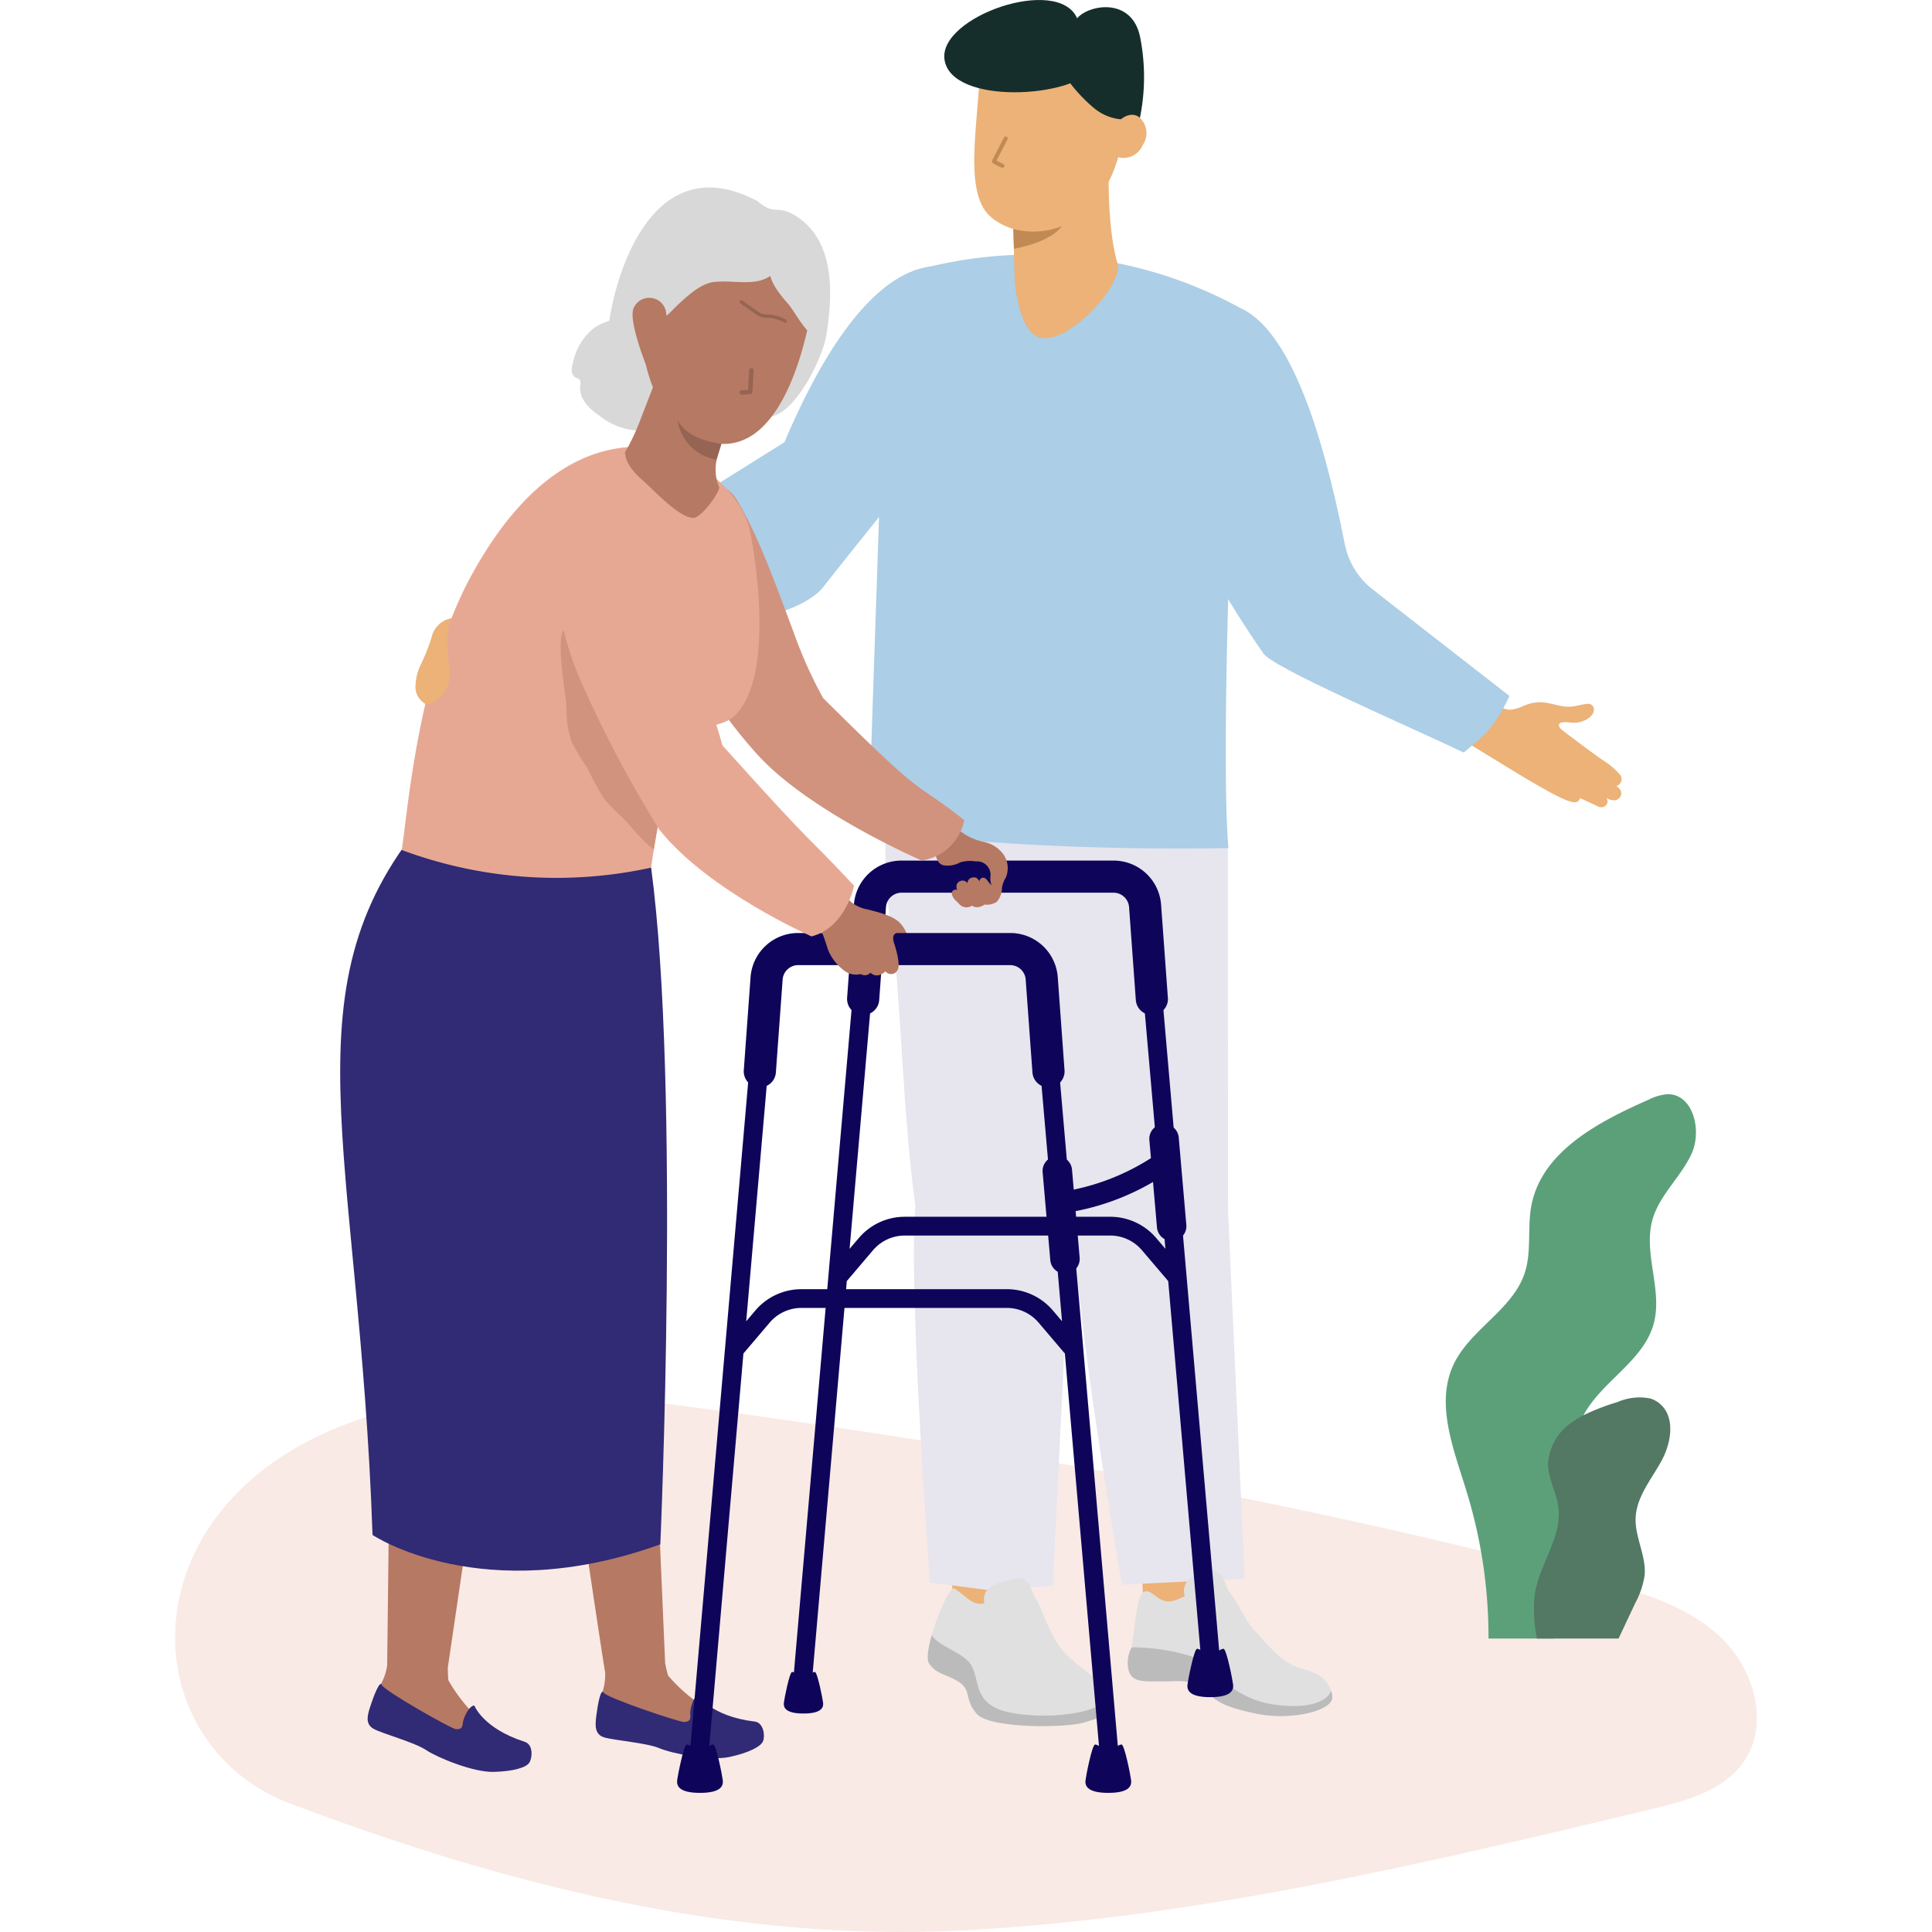 <?xml version="1.0" encoding="UTF-8"?>
<svg xmlns="http://www.w3.org/2000/svg" xmlns:xlink="http://www.w3.org/1999/xlink" width="214" height="214" viewBox="0 0 214 214">
  <defs>
    <style>
      .cls-1 {
        fill: none;
      }

      .cls-2 {
        clip-path: url(#clip-path);
      }

      .cls-3 {
        fill: #f9eae5;
      }

      .cls-4 {
        fill: #5ca07a;
      }

      .cls-5 {
        fill: #537864;
      }

      .cls-6 {
        fill: #ecb278;
      }

      .cls-7 {
        fill: #accee6;
      }

      .cls-8 {
        fill: #e7e5ee;
      }

      .cls-9 {
        fill: #e0e0e0;
      }

      .cls-10 {
        fill: #bbb;
      }

      .cls-11 {
        fill: #162e2b;
      }

      .cls-12 {
        fill: #c18953;
      }

      .cls-13 {
        fill: #b67963;
      }

      .cls-14 {
        fill: #312a74;
      }

      .cls-15 {
        fill: #d1937e;
      }

      .cls-16 {
        fill: #e7a893;
      }

      .cls-17 {
        fill: #0e055a;
      }

      .cls-18 {
        fill: #d8d8d8;
      }

      .cls-19 {
        fill: #966452;
      }
    </style>
    <clipPath id="clip-path">
      <rect id="Rechteck_449" data-name="Rechteck 449" class="cls-1" width="214" height="214"></rect>
    </clipPath>
  </defs>
  <g id="baratungsbesuche" class="cls-2">
    <g id="Gruppe_700" data-name="Gruppe 700" transform="translate(19.396)">
      <path id="Pfad_6266" data-name="Pfad 6266" class="cls-3" d="M157.261,278.4c4.974,1.32,10.144,2.809,13.9,6.327s5.528,9.714,2.539,13.9c-2.241,3.141-6.32,4.252-10.071,5.151-25.029,6-50.222,12.019-75.92,13.434s-50.895-4.923-74.966-14.032c-23.159-8.763-17.41-51.96,39.423-44.584,35.383,4.592,70.609,10.644,105.1,19.8" transform="translate(0 -103.411)"></path>
      <path id="Pfad_6267" data-name="Pfad 6267" class="cls-4" d="M257.941,216.315c-1.047,3.724,1.156,7.782.137,11.514-1.133,4.147-5.75,6.359-7.775,10.133-.067.124-.132.252-.193.381-1.813,3.814-.559,8.293-.633,12.514a39.081,39.081,0,0,1-1.932,9.971q-.265.923-.519,1.867h-7.244a54.913,54.913,0,0,0-2.534-16.624c-1.386-4.487-3.333-9.407-1.363-13.671,1.821-3.94,6.556-6.081,7.908-10.2.784-2.386.267-5.008.74-7.477,1.145-5.976,7.433-9.272,13-11.718a5.509,5.509,0,0,1,2.077-.6c2.841-.046,3.848,4.035,2.656,6.613s-3.56,4.565-4.329,7.3" transform="translate(-94.301 -81.203)"></path>
      <path id="Pfad_6268" data-name="Pfad 6268" class="cls-5" d="M262.612,271.8c-.1,2.166,1.2,4.235.992,6.39a9.446,9.446,0,0,1-1.024,3.043q-.931,1.974-1.859,3.951h-9.043a16.185,16.185,0,0,1-.236-4.947c.522-3.308,3.038-6.281,2.612-9.6-.213-1.636-1.136-3.148-1.144-4.8a5.942,5.942,0,0,1,2.656-4.609,9.906,9.906,0,0,1,1.27-.78,24.239,24.239,0,0,1,3.756-1.453,6.1,6.1,0,0,1,3.644-.4,3.033,3.033,0,0,1,1.038.565c1.773,1.484,1.291,4.361.177,6.388s-2.737,3.934-2.838,6.245" transform="translate(-100.834 -103.689)"></path>
      <path id="Pfad_6269" data-name="Pfad 6269" class="cls-6" d="M44.972,119.614a6.026,6.026,0,0,0-.52,2.357,2.161,2.161,0,0,0,1.3,1.943,2.4,2.4,0,0,0,2.26-.5,5.861,5.861,0,0,0,1.363-1.881c.944-1.791,2.025-4.124,1.078-6.114a1.73,1.73,0,0,0-1.96-1.092,2.752,2.752,0,0,0-2.265,2.171,22.758,22.758,0,0,1-1.253,3.118" transform="translate(-17.832 -45.857)"></path>
      <path id="Pfad_6270" data-name="Pfad 6270" class="cls-6" d="M178.911,291.855l-.223-4.872,8.125-.941.366,7.995-6.493.88Z" transform="translate(-71.689 -114.76)"></path>
      <path id="Pfad_6271" data-name="Pfad 6271" class="cls-6" d="M240.37,129.082c2.256,1.089,2.393,1.8,4.41.914s3.1-.129,4.592.052,2.789-.795,3.179.044-.989,1.95-2.6,1.726-1.328.489-.791.911l-4.039,5.319-7.189-4.384Z" transform="translate(-95.459 -51.788)"></path>
      <path id="Pfad_6272" data-name="Pfad 6272" class="cls-6" d="M249.812,140.411l-.189-3.087L252.042,135l1.671-.031s3.6,2.732,4.634,3.418a7.839,7.839,0,0,1,1.9,1.644.8.8,0,0,1-.462,1.187l-.017.008a1.079,1.079,0,0,1,.314.248.733.733,0,0,1,.015,1.089c-.436.433-1.1.151-1.359.011l-.007,0c-.057-.032-.095-.055-.1-.06a.537.537,0,0,1,.12.156c.253.47-.29,1.164-1.043.79-.571-.283-1.27-.6-1.661-.781h0l-.3-.135a.43.43,0,0,1-.014.064c-.247,1.015-2.066.05-5.825-2.146l-.084-.048" transform="translate(-100.148 -54.15)"></path>
      <path id="Pfad_6273" data-name="Pfad 6273" class="cls-6" d="M259.14,144.222a.01.01,0,0,1,0-.013.009.009,0,0,1,.01,0c.384.179.746.389,1.111.6s.707.448,1.059.677q.614.394,1.225.8c-.057-.032-.095-.055-.1-.061a.538.538,0,0,1,.12.156q-.661-.384-1.316-.774c-.361-.213-.727-.417-1.078-.648s-.7-.464-1.027-.728" transform="translate(-103.967 -57.855)"></path>
      <path id="Pfad_6274" data-name="Pfad 6274" class="cls-6" d="M261.456,142.307a.009.009,0,0,1,0-.013.009.009,0,0,1,.01,0c.346.157.672.344,1,.531s.637.4.952.608c.371.241.742.483,1.11.727l-.017.008a1.081,1.081,0,0,1,.313.249q-.741-.429-1.479-.865c-.325-.19-.655-.373-.969-.581s-.625-.419-.919-.659" transform="translate(-104.895 -57.087)"></path>
      <path id="Pfad_6275" data-name="Pfad 6275" class="cls-6" d="M256.849,145.77a.012.012,0,0,1,.01,0,7.38,7.38,0,0,1,.781.393c.252.143.489.311.729.474.189.123.378.248.566.374l-.3-.135a.41.41,0,0,1-.014.063l-.323-.186c-.25-.145-.507-.28-.746-.443a7.164,7.164,0,0,1-.7-.524.008.008,0,0,1,0-.013" transform="translate(-103.047 -58.482)"></path>
      <path id="Pfad_6276" data-name="Pfad 6276" class="cls-7" d="M228.525,118.684c-1.834,3.993-3.363,4.791-5.064,6.266-5.919-2.838-21.718-9.625-22.247-11.067l5.41-10.2,4.239,1.251Z" transform="translate(-80.727 -41.596)"></path>
      <path id="Pfad_6277" data-name="Pfad 6277" class="cls-7" d="M186.457,56.715c3.562-1.334,11.4-2.964,17.147,29.147l-9.65,8.951s-11.541-16.228-10.8-23.768c.859-8.728-1.137-12.668,3.3-14.33" transform="translate(-73.469 -22.527)"></path>
      <path id="Pfad_6278" data-name="Pfad 6278" class="cls-8" d="M149.893,124.336c.249,8.294,2.125,23.331,4.619,29.325s2.859,21.275,5.192,31.272l17.061-.954-.023-40.84Z" transform="translate(-60.137 -49.884)"></path>
      <path id="Pfad_6279" data-name="Pfad 6279" class="cls-8" d="M183.337,220.88l1.845,40.762-13.591.675s-5.414-31.126-5.314-40.484l10.239-5.523Z" transform="translate(-66.711 -86.784)"></path>
      <path id="Pfad_6280" data-name="Pfad 6280" class="cls-6" d="M143.725,291.589l-.071-4.877,8.15-.687.117,8-6.518.677Z" transform="translate(-57.635 -114.754)"></path>
      <path id="Pfad_6281" data-name="Pfad 6281" class="cls-8" d="M132.565,132.392c-.386,8.289-2.135,13.187-.487,23.758,1,6.416,1.224,21.432,2.786,31.578L151.9,188.88l4.8-56.221Z" transform="translate(-52.711 -53.115)"></path>
      <path id="Pfad_6282" data-name="Pfad 6282" class="cls-8" d="M154.053,220.467l-2,41.015-7.236.469-6.366-.832s-2.42-32.06-1.621-41.729l9.975-5.456Z" transform="translate(-54.83 -85.83)"></path>
      <path id="Pfad_6283" data-name="Pfad 6283" class="cls-9" d="M152.518,292.159c-2.551.483-3.069,1.394-2.858,2.593s3,5.364,4.654,5.444,2.234-.582,2.18-1.569a22.348,22.348,0,0,0-1.89-6.035c-.626-1.095-2.086-.434-2.086-.434" transform="translate(-60.027 -117.135)"></path>
      <path id="Pfad_6284" data-name="Pfad 6284" class="cls-9" d="M159.765,305.884h0c-2.311,2.5-10.151,2.368-12.621,1.205s-1.9-3.156-2.813-4.785c-.789-1.405-3.512-1.985-4.373-3.326.649-2.263,1.835-4.917,2.391-5.21,1.407.7,2.173,2.369,3.949,1.489l.217-.105c1.684-.815,3.143-1.278,4.111-.931a1.543,1.543,0,0,1,.608.4c.92.976,1.443,3.911,3.249,6.067,1.74,2.078,4.546,3.174,5.283,5.2" transform="translate(-56.15 -117.861)"></path>
      <path id="Pfad_6285" data-name="Pfad 6285" class="cls-10" d="M156.478,312.161c-1.8.568-10.384.717-11.849-.986s-.431-2.654-2.2-3.672c-1.244-.715-2.336-.747-3.083-1.927-.286-.451-.088-1.7.314-3.107.861,1.341,3.584,1.922,4.374,3.327.914,1.629.343,3.623,2.813,4.785s10.31,1.3,12.621-1.205c.029.074.053.152.075.231.457,1.665-1.261,1.987-3.06,2.555" transform="translate(-55.85 -121.351)"></path>
      <path id="Pfad_6286" data-name="Pfad 6286" class="cls-7" d="M167.121,78.239h0c1.4-10.71,2.163-25.312,2.163-25.312A48.185,48.185,0,0,0,133.1,48.952l.045,19.217L129.538,73l-1.272,37.658c16.975,2.767,39.865,2.175,39.865,2.175-.766-8.808.2-34.715.2-34.715Z" transform="translate(-51.461 -18.9)"></path>
      <path id="Pfad_6287" data-name="Pfad 6287" class="cls-7" d="M215.189,101.057a8.6,8.6,0,0,0,3.512,5.136l-1.756,1.21-3.211-3.086-.426-2.129Z" transform="translate(-85.58 -40.544)"></path>
      <path id="Pfad_6288" data-name="Pfad 6288" class="cls-9" d="M188.307,295.364c-2-1.513-2.065-3.163-.993-4.015s2.768-1.562,3.659.077a13.718,13.718,0,0,1,1.22,3.862l-2.3,1.109Z" transform="translate(-74.873 -116.524)"></path>
      <path id="Pfad_6289" data-name="Pfad 6289" class="cls-9" d="M198.853,305.748c-.183,1.465-4.732,2.471-8.393,1.7s-4.293-1.289-5.811-2.617-2.886-.935-4.662-.962-3.255.2-3.662-1.171a3.517,3.517,0,0,1,.328-2.589c.475-3.367.619-6.141,1.545-6.217s1.519,1.588,3.256.995,4.433-2.486,5.656-1.3,2,3.472,3.15,4.656,2.817,3.416,4.7,4.032c1.516.5,3.226.838,3.743,2.628a2.113,2.113,0,0,1,.146.848" transform="translate(-70.691 -117.633)"></path>
      <path id="Pfad_6290" data-name="Pfad 6290" class="cls-10" d="M198.853,310.375c-.183,1.465-4.732,2.471-8.393,1.7s-4.293-1.289-5.811-2.617-2.886-.935-4.662-.962-3.255.2-3.662-1.171a3.517,3.517,0,0,1,.328-2.589c3.219-.043,7.732.929,8.807,2.177a10.554,10.554,0,0,0,6.96,4.16c3.958.548,6-.418,6.289-1.546h0a1.555,1.555,0,0,1,.146.848" transform="translate(-70.691 -122.26)"></path>
      <path id="Pfad_6291" data-name="Pfad 6291" class="cls-7" d="M135.089,51.613c-2.536-2.834-11.795-7.775-22.385,17.124l4.406,15.9S128,70.787,133.855,64.257s4.395-9.112,1.234-12.644" transform="translate(-45.217 -19.747)"></path>
      <path id="Pfad_6292" data-name="Pfad 6292" class="cls-7" d="M105.459,97.711S102.967,102,89.7,102.085s-.548-12.831-.548-12.831l11.9-7.439,5.022,5.113Z" transform="translate(-33.566 -32.824)"></path>
      <path id="Pfad_6293" data-name="Pfad 6293" class="cls-6" d="M166.532,40.8c-1.292-4.341-.943-11.8-.943-11.8l-5.8,1.974-4.879,1.66.223,10.017s.4,5.933,2.921,6.413c3.209.61,9.165-5.944,8.475-8.266" transform="translate(-62.15 -11.637)"></path>
      <path id="Pfad_6294" data-name="Pfad 6294" class="cls-6" d="M148.45,6.218c.348,6.492-2.286,15.893,1.234,18.861s11.639,2.786,14.259-7.224S165.1,5.846,165.1,5.846l-7.385-3.287Z" transform="translate(-59.309 -1.026)"></path>
      <path id="Pfad_6295" data-name="Pfad 6295" class="cls-11" d="M162.072,3.32c-.72,3.3,2.137,7.061,4.7,9.195a5.432,5.432,0,0,0,3.6,1.259l1.443-.032a22.6,22.6,0,0,0,.066-9.034c-.87-4.531-5.686-3.68-6.986-2.15Z" transform="translate(-64.979 -0.535)"></path>
      <path id="Pfad_6296" data-name="Pfad 6296" class="cls-6" d="M176.475,24.589a2.312,2.312,0,0,1-2.956,1.275c-.959-.525-1.02-1.793-.346-3.023s1.827-1.956,2.786-1.431a2.312,2.312,0,0,1,.516,3.178" transform="translate(-69.297 -8.521)"></path>
      <path id="Pfad_6297" data-name="Pfad 6297" class="cls-11" d="M156.994,2.023c-2.108-4.789-15.352-.18-14.692,4.563.714,5.129,14.414,4.247,16.45.953Z" transform="translate(-57.082)"></path>
      <path id="Pfad_6298" data-name="Pfad 6298" class="cls-12" d="M152.281,28.716a.223.223,0,0,1-.1-.022l-.813-.4a.345.345,0,0,1-.174-.519l1.259-2.428a.221.221,0,0,1,.392.2l-1.23,2.371.76.374a.221.221,0,0,1-.09.419" transform="translate(-60.635 -10.122)"></path>
      <path id="Pfad_6299" data-name="Pfad 6299" class="cls-12" d="M155.047,42.154a8.671,8.671,0,0,0,5.364-.308s-.946,1.671-5.294,2.5Z" transform="translate(-62.205 -16.789)"></path>
      <path id="Pfad_6300" data-name="Pfad 6300" class="cls-13" d="M85.645,301.825l-8.156.553a6.055,6.055,0,0,0,.583-2.884c-.3-1.7-2.2-14.5-2.2-14.5l8.253-.234.592,13.695a15.4,15.4,0,0,0,.738,2.633q.088.366.19.735" transform="translate(-30.439 -114.247)"></path>
      <path id="Pfad_6301" data-name="Pfad 6301" class="cls-13" d="M86.132,309.918a18.147,18.147,0,0,0,3.712,3.287l-.41,2.581-3.383.278-5.993-1.244-1.484-2.372,3.472-2.586Z" transform="translate(-31.523 -124.317)"></path>
      <path id="Pfad_6302" data-name="Pfad 6302" class="cls-14" d="M95.4,316.243c.989.119,1.169,1.542.943,2.153s-1.563,1.307-3.73,1.774-6.377-.382-7.776-.975-4.983-.859-6.089-1.191-1.013-1.361-.88-2.429.477-3.086.807-2.526,8.439,3.3,8.935,3.25.736-.189.664-.764.3-2.057.881-2.189c0,0,1.416,2.318,6.244,2.9" transform="translate(-31.209 -125.557)"></path>
      <path id="Pfad_6303" data-name="Pfad 6303" class="cls-13" d="M45.48,300.731l-8.114-.994a6.042,6.042,0,0,0,1.116-2.723c.021-1.725.193-16.5.193-16.5l8.668,2.166L45.2,297.248a15.441,15.441,0,0,0,.229,2.725q.017.377.048.758" transform="translate(-14.992 -112.543)"></path>
      <path id="Pfad_6304" data-name="Pfad 6304" class="cls-13" d="M45.267,310.293a18.142,18.142,0,0,0,3.026,3.927l-.889,2.458-3.375-.364-5.651-2.351-1.011-2.61,3.9-1.884Z" transform="translate(-14.992 -124.16)"></path>
      <path id="Pfad_6305" data-name="Pfad 6305" class="cls-14" d="M53.017,317.909c.949.3.857,1.734.52,2.292s-1.781.989-4,1.039-6.191-1.577-7.453-2.423-4.732-1.783-5.755-2.317-.738-1.528-.406-2.552,1.05-2.94,1.268-2.329,7.665,4.834,8.163,4.876.758-.047.8-.626.687-1.963,1.278-1.983c0,0,.954,2.543,5.587,4.022" transform="translate(-14.291 -124.975)"></path>
      <path id="Pfad_6306" data-name="Pfad 6306" class="cls-14" d="M40.42,150.6c-16.4,18.894-7.78,36.6-6.3,79.843,0,0,12.153,8.165,31.877,1.038,0,0,2.237-50.611-1.019-74.959Z" transform="translate(-12.252 -60.423)"></path>
      <path id="Pfad_6307" data-name="Pfad 6307" class="cls-15" d="M89.582,92.032c.956-3.6,6.476-4.2,8.454-.913,2.5,4.156,4.526,10.077,6.205,14.462a48.272,48.272,0,0,0,3.321,7.437l-7.457,6.06a50.321,50.321,0,0,1-8.086-12.171c-2.643-5.305-3.4-11.254-2.438-14.875" transform="translate(-35.779 -35.691)"></path>
      <path id="Pfad_6308" data-name="Pfad 6308" class="cls-16" d="M78.6,112.6c-1.613,1.372-5.531.723-6.558,4.362A96.535,96.535,0,0,0,69.85,127.22c-.2,1.256-.308,2.034-.308,2.034A49.09,49.09,0,0,1,41.921,127.3c.682-4.381,1.813-19.677,7.763-30.5s13.639-15.93,22.69-13.632c0,0,7.085,3.442,8.152,8.946S82.783,109.039,78.6,112.6" transform="translate(-16.818 -33.149)"></path>
      <path id="Pfad_6309" data-name="Pfad 6309" class="cls-15" d="M83.838,130.2a96.535,96.535,0,0,0-2.195,10.262,6.1,6.1,0,0,1-.549-.417c-1.075-.9-1.9-2.05-2.889-3.045a21.805,21.805,0,0,1-2.1-2.159,33.827,33.827,0,0,1-1.849-3.422,24.218,24.218,0,0,1-1.713-2.841,10.459,10.459,0,0,1-.569-3.65c-.06-1.685-1.232-7.522-.293-8.834,1.1-1.537,3.671,1.156,4.509,2.3a24.131,24.131,0,0,1,2,3.731,31.347,31.347,0,0,0,4.935,7.293c.237.261.477.522.718.778" transform="translate(-28.611 -46.393)"></path>
      <path id="Pfad_6310" data-name="Pfad 6310" class="cls-17" d="M161.786,256.073a2.366,2.366,0,0,1-1.054.338h-.013l-1.163-2.026-3.635-41.765-2.91-3.418a4.613,4.613,0,0,0-3.522-1.626H126.744a4.626,4.626,0,0,0-3.522,1.626l-2.905,3.418-.075.9-.18,2.076-3.526,40.49a2.241,2.241,0,0,1-1.034.329,2.383,2.383,0,0,1-1.05-.333l3.522-40.485.179-2.076,2.689-30.92.342-3.931.092-1.038.117-1.359,2.071.179-.1,1.18-.092,1.054-.375,4.293v0l-2.268,26.068,1.017-1.192a6.676,6.676,0,0,1,5.1-2.359H149.49a6.685,6.685,0,0,1,5.106,2.359l1.013,1.192-.092-1.08-1.08-12.417-1.1-12.571v0l-.566-6.528,2.071-.179.55,6.327,1.129,13,1.038,11.963v0Z" transform="translate(-45.918 -70.719)"></path>
      <path id="Pfad_6311" data-name="Pfad 6311" class="cls-17" d="M116.948,312.687c-.044-.413-.63-3.41-.912-3.41s-.7.413-1.26.413-.978-.413-1.26-.413-.869,3-.913,3.41.022,1.195,2.172,1.195,2.216-.782,2.172-1.195" transform="translate(-45.174 -124.082)"></path>
      <path id="Pfad_6312" data-name="Pfad 6312" class="cls-17" d="M159.833,174.387l-.753-10.347a5.274,5.274,0,0,0-5.284-4.848H130.343a5.279,5.279,0,0,0-5.286,4.872l-.752,10.323a1.782,1.782,0,0,0,1.648,1.906c.044,0,.087,0,.131,0a1.782,1.782,0,0,0,1.775-1.652l.749-10.3a1.731,1.731,0,0,1,1.735-1.592H153.8a1.726,1.726,0,0,1,1.733,1.568l.751,10.323a1.782,1.782,0,0,0,1.775,1.652c.043,0,.087,0,.131,0a1.781,1.781,0,0,0,1.647-1.906" transform="translate(-49.869 -63.868)"></path>
      <path id="Pfad_6313" data-name="Pfad 6313" class="cls-13" d="M123.28,164.8a3.861,3.861,0,0,0,2.8,2.052c1.413.366,3,.73,3.755,1.681a3.623,3.623,0,0,1,.8,1.88l-1.023.181-1.346-1.315-3.229-.6-1.943-1.8Z" transform="translate(-49.387 -66.12)"></path>
      <path id="Pfad_6314" data-name="Pfad 6314" class="cls-17" d="M142.78,273.348,135.5,189.664l-2.071.18,2.835,32.6-1.011-1.19a6.691,6.691,0,0,0-5.107-2.362H107.4a6.689,6.689,0,0,0-5.106,2.362l-1.011,1.19,2.835-32.6-2.071-.18-7.277,83.684,2.071.18,4.132-47.511,2.906-3.42a4.614,4.614,0,0,1,3.522-1.629h22.746a4.616,4.616,0,0,1,3.523,1.629l2.906,3.42,4.131,47.511Z" transform="translate(-38.023 -76.094)"></path>
      <path id="Pfad_6315" data-name="Pfad 6315" class="cls-17" d="M97.921,326.668c-.05-.48-.732-3.967-1.061-3.967s-.809.48-1.466.48-1.137-.48-1.465-.48-1.011,3.487-1.061,3.967.025,1.39,2.526,1.39,2.577-.91,2.527-1.39" transform="translate(-37.256 -129.468)"></path>
      <path id="Pfad_6316" data-name="Pfad 6316" class="cls-17" d="M140.718,187.784l-.753-10.347a5.274,5.274,0,0,0-5.285-4.848H111.229a5.279,5.279,0,0,0-5.286,4.872l-.751,10.323a1.782,1.782,0,0,0,1.648,1.906c.044,0,.087,0,.131,0a1.782,1.782,0,0,0,1.775-1.652l.749-10.3a1.731,1.731,0,0,1,1.735-1.592H134.68a1.726,1.726,0,0,1,1.734,1.568l.751,10.323a1.782,1.782,0,0,0,1.775,1.652c.043,0,.087,0,.131,0a1.782,1.782,0,0,0,1.648-1.906" transform="translate(-42.201 -69.243)"></path>
      <path id="Pfad_6317" data-name="Pfad 6317" class="cls-17" d="M168.4,326.668c.05-.48.733-3.967,1.061-3.967s.808.48,1.466.48,1.137-.48,1.465-.48,1.011,3.487,1.061,3.967-.025,1.39-2.526,1.39-2.577-.91-2.527-1.39" transform="translate(-67.559 -129.468)"></path>
      <path id="Pfad_6318" data-name="Pfad 6318" class="cls-17" d="M187.264,308.963c.05-.48.733-3.967,1.061-3.967s.808.48,1.466.48,1.137-.48,1.465-.48,1.011,3.487,1.061,3.967-.025,1.39-2.526,1.39-2.577-.91-2.527-1.39" transform="translate(-75.127 -122.365)"></path>
      <path id="Pfad_6319" data-name="Pfad 6319" class="cls-17" d="M176.388,219.071l-.844-9.708a1.633,1.633,0,0,0-3.253.283l.177,2.032a25.365,25.365,0,0,1-8.551,3.487l-.189-2.176a1.633,1.633,0,1,0-3.253.283l.844,9.708a1.632,1.632,0,0,0,1.625,1.492c.047,0,.095,0,.143-.006a1.633,1.633,0,0,0,1.485-1.768l-.447-5.148a27.226,27.226,0,0,0,8.573-3.229l.438,5.034a1.632,1.632,0,0,0,1.625,1.491c.047,0,.1,0,.144-.006a1.633,1.633,0,0,0,1.485-1.768" transform="translate(-64.379 -83.398)"></path>
      <path id="Pfad_6320" data-name="Pfad 6320" class="cls-13" d="M127.218,169.466s-.629.085-.276,1.149c.183.55.723,2.348.387,2.936a.8.8,0,0,1-1.348.164s-.881.9-1.659.147a.851.851,0,0,1-1.087.148,2.118,2.118,0,0,1-1.742-.322,5.4,5.4,0,0,1-1.866-2.352c-.256-.7-.735-2.669-1.74-3.634l3.3-2.9,1.139,1.922,3.46,1.835,1.063.516Z" transform="translate(-47.297 -66.12)"></path>
      <path id="Pfad_6321" data-name="Pfad 6321" class="cls-13" d="M147.491,155.664a3.55,3.55,0,0,0-2.268-1.416,6.444,6.444,0,0,1-3.576-2.174l-2.735,2.107a2.269,2.269,0,0,1,.91,1.122c.29.777.32,1.3.952,1.538a2.835,2.835,0,0,0,1.905-.3,3.666,3.666,0,0,1,1.7-.117l.28-.005a1.509,1.509,0,0,1,1.4,1.473c-.083.667,0,1.465.665,1.751s.518-.675,1.019-1.426a2.65,2.65,0,0,0-.256-2.555" transform="translate(-55.732 -61.012)"></path>
      <path id="Pfad_6322" data-name="Pfad 6322" class="cls-13" d="M149.086,162.691l-1.029.446a2.4,2.4,0,0,1-.242-.246c-.177-.212-.35-.555-.672-.561a.415.415,0,0,0-.4.422c-.163-.307-.364-.515-.733-.446a.642.642,0,0,0-.6.631.653.653,0,0,0-.916-.168c-.348.2-.344.571-.237.919a.42.42,0,0,0-.56.534,1.53,1.53,0,0,0,.5.716c.074.069.151.151.233.228h0a1.082,1.082,0,0,0,1.485.259s.512.463,1.4-.12a1.949,1.949,0,0,0,1.342-.305,2.279,2.279,0,0,0,.427-2.308" transform="translate(-57.645 -65.111)"></path>
      <path id="Pfad_6323" data-name="Pfad 6323" class="cls-15" d="M114.881,128.677c12.124,12.05,9.537,8.707,15.629,13.517a5.608,5.608,0,0,1-4.72,4.469s-12.611-5.427-18.365-11.926l2.169-6.746Z" transform="translate(-43.1 -51.35)"></path>
      <path id="Pfad_6324" data-name="Pfad 6324" class="cls-16" d="M71.175,99.41c1.183-3.532,6.73-3.78,8.5-.372,2.231,4.307,4.108,9.28,6.073,13.545a53.669,53.669,0,0,1,3.784,11.005l-7.568,7.039a131.713,131.713,0,0,1-8.78-16.656c-2.3-5.463-3.194-11.01-2-14.562" transform="translate(-28.344 -38.763)"></path>
      <path id="Pfad_6325" data-name="Pfad 6325" class="cls-16" d="M93.928,134.9c11.429,12.711,8.825,9.378,14.756,15.735,0,0-.886,4.622-4.705,5.621,0,0-11.5-5.042-16.881-11.853l-3.64-13.459Z" transform="translate(-33.482 -52.533)"></path>
      <path id="Pfad_6326" data-name="Pfad 6326" class="cls-18" d="M80.3,49.521l17.05,10.5c3.064.849,6.558-6.292,6.986-8.879.782-4.723.957-10.494-3.268-13.251-2.167-1.418-2.359.026-4.341-1.7C85.407,30.2,81.168,43.61,80.3,49.521" transform="translate(-32.219 -13.917)"></path>
      <path id="Pfad_6327" data-name="Pfad 6327" class="cls-18" d="M73.536,63.272c-.179.581-.309,1.335.161,1.673.2.144.486.184.6.407a1,1,0,0,1,.019.575c-.174,1.434,1.013,2.575,2.153,3.348a7.538,7.538,0,0,0,4.885,1.636,9.434,9.434,0,0,0,2.313-.662A8.389,8.389,0,0,0,86.1,69a5.892,5.892,0,0,0,1.877-3.486,7.333,7.333,0,0,0-.708-4.859,5.587,5.587,0,0,0-6.413-2.638c-1.725.39-3.575.493-5.077,1.572a6.462,6.462,0,0,0-2.24,3.68" transform="translate(-29.438 -23.206)"></path>
      <path id="Pfad_6328" data-name="Pfad 6328" class="cls-13" d="M98.773,38.715c6.5,2.142,6.789,7.442,6.325,10.216s-2.922,16.793-10.839,15.536S85.29,51.638,86.218,46.088s5.651-8.973,12.555-7.374" transform="translate(-34.479 -15.374)"></path>
      <path id="Pfad_6329" data-name="Pfad 6329" class="cls-13" d="M93.637,77.6a5.094,5.094,0,0,1-.253-3.3l.326-1.059.028-.091.549-1.8,1-3.277.764-2.505-6.786-6.79L87.73,62.739l-2.918,7.54a24.906,24.906,0,0,1-1.676,3.5l.086.034c0,.443.222,1.511,1.963,3.006,1.086.932,3.958,4.111,5.568,4.127.817.008,2.657-2.422,2.884-3.343" transform="translate(-33.354 -23.579)"></path>
      <path id="Pfad_6330" data-name="Pfad 6330" class="cls-18" d="M104.35,50.36c.286-4.132-3.289-6.661-5.855-7.363-3.983-1.09-12.065,1.99-12.949,9.916,0,0-4.857-13.359,6.623-15.169,11.257-1.775,14.532,6.133,12.181,12.617" transform="translate(-33.912 -15.041)"></path>
      <path id="Pfad_6331" data-name="Pfad 6331" class="cls-18" d="M96.264,44.883c-.747.089-3.078,2.553-3.68,3.247-.751.868-2.293,1.446-2.779,2.432-1.034,2.1-2.36.216-3.162.169-2.214-.129-.176-4.031,1.045-5.046,1.032-.858,8.068-2.331,8.576-.8" transform="translate(-34.365 -17.74)"></path>
      <path id="Pfad_6332" data-name="Pfad 6332" class="cls-19" d="M104.557,71.006a.253.253,0,0,0,.107.018l.94-.055a.245.245,0,0,0,.23-.231l.132-2.416a.245.245,0,0,0-.489-.026l-.12,2.2-.722.043a.245.245,0,0,0-.078.471" transform="translate(-41.887 -27.308)"></path>
      <path id="Pfad_6333" data-name="Pfad 6333" class="cls-18" d="M103.141,45.522c-1.741,4.245-4.937,2.691-7.926,3.007-1.562.165-3.078,1.617-4.335,2.811-.6.568-1.12,1.405-1.892.888s-.626-2.864-.24-3.725c.658-1.467,3.037-2.623,4.217-3.4,1.932-1.271,3.957-2.2,6.1-1.935,1.69.205,4.233,1.124,4.07,2.353" transform="translate(-35.48 -17.302)"></path>
      <path id="Pfad_6334" data-name="Pfad 6334" class="cls-13" d="M88.357,57.012a1.886,1.886,0,0,0-3.65-.707c-.493,1.454,1.366,6.111,1.366,6.111l1.935-3.439Z" transform="translate(-33.951 -22.096)"></path>
      <path id="Pfad_6335" data-name="Pfad 6335" class="cls-18" d="M110.184,47.926c-.874,1.331.93,3.5,1.739,4.4.905,1.008,1.887,3.237,3.119,3.686,1.621-1.4.845-5.187-.249-6.756-.844-1.213-5.65-4.041-4.61-1.33" transform="translate(-44.111 -18.771)"></path>
      <path id="Pfad_6336" data-name="Pfad 6336" class="cls-19" d="M92.928,77.562s.594,2.126,4.859,2.723l-.533,1.745a5.19,5.19,0,0,1-4.326-4.468" transform="translate(-37.283 -31.118)"></path>
      <path id="Pfad_6337" data-name="Pfad 6337" class="cls-19" d="M109.464,58.028a.185.185,0,0,1-.091-.024,4.025,4.025,0,0,0-1.637-.5c-.072-.006-.144-.01-.217-.014a1.938,1.938,0,0,1-1.31-.422L104.534,55.9a.186.186,0,1,1,.213-.3l1.675,1.169a2.341,2.341,0,0,0,.394.237,2.21,2.21,0,0,0,.725.119c.075,0,.151.008.226.014a4.4,4.4,0,0,1,1.789.55.185.185,0,0,1-.091.347" transform="translate(-41.908 -22.29)"></path>
      <path id="Pfad_6338" data-name="Pfad 6338" class="cls-6" d="M45.849,124.456c1.183.607,3.18-1.647,2.873-3.439a31.632,31.632,0,0,1-.2-4.872L47.3,118.3l-1.652,4.94Z" transform="translate(-18.314 -46.598)"></path>
    </g>
  </g>
</svg>
